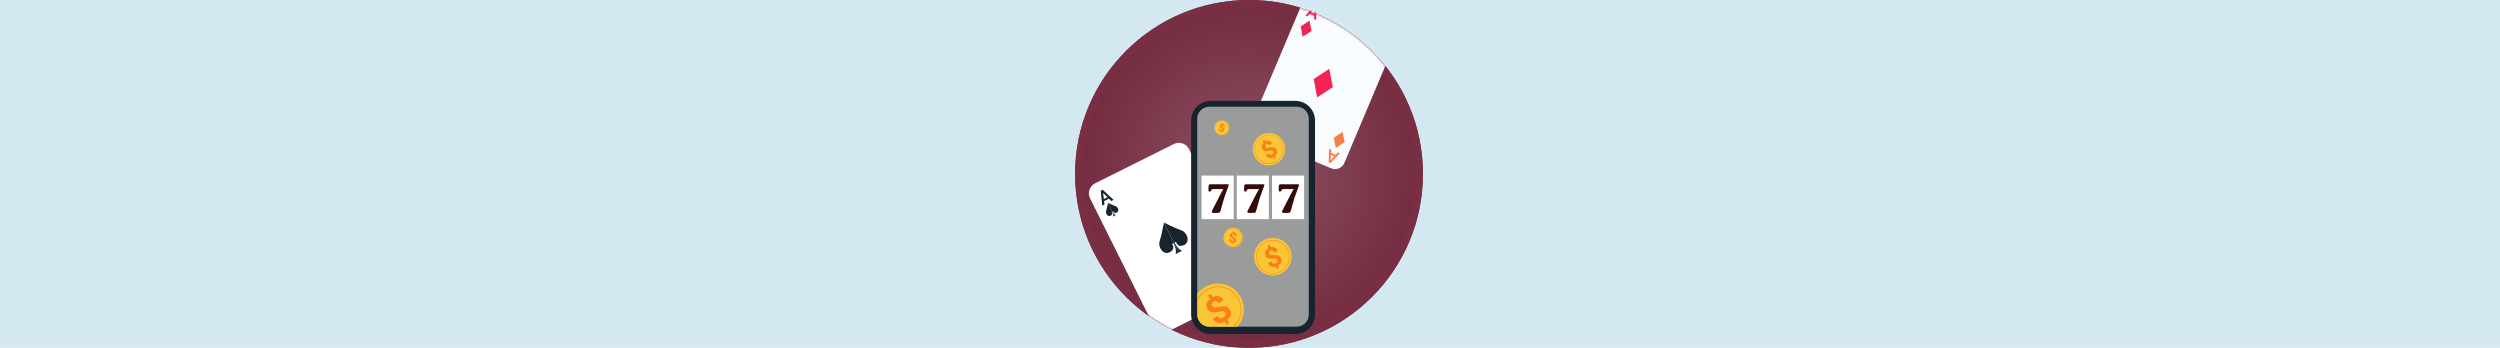 <svg width="1265" height="176" viewBox="0 0 1265 176" fill="none" xmlns="http://www.w3.org/2000/svg">
<g clip-path="url(#clip0_55_7608)">
<rect width="176" height="1265" transform="translate(1265) rotate(90)" fill="#D4E8F2"/>
<g filter="url(#filter0_i_55_7608)">
<ellipse cx="632" cy="88" rx="88" ry="88" fill="url(#paint0_radial_55_7608)"/>
</g>
<path d="M718 88C718 135.496 679.496 174 632 174C584.504 174 546 135.496 546 88C546 40.504 584.504 2 632 2C679.496 2 718 40.504 718 88Z" stroke="#792E43" stroke-width="4"/>
<mask id="mask0_55_7608" style="mask-type:alpha" maskUnits="userSpaceOnUse" x="544" y="0" width="176" height="176">
<ellipse cx="632" cy="88" rx="88" ry="88" fill="#D9D9D9"/>
</mask>
<g mask="url(#mask0_55_7608)">
<path d="M673.495 85.152L635.972 69.322C633.324 68.221 632.104 65.156 633.205 62.537L658.855 1.775C659.956 -0.873 663.021 -2.093 665.639 -0.992L703.162 14.838C705.81 15.939 707.03 19.004 705.929 21.622L680.279 82.384C679.148 85.033 676.113 86.282 673.495 85.152Z" fill="#F8FCFF"/>
<path d="M674.417 44.088L666.472 49.295L664.746 39.982L672.602 34.834L674.417 44.088Z" fill="#F32455"/>
<path d="M663.645 15.671L659.152 18.617L658.17 13.35L662.604 10.434L663.645 15.671Z" fill="#F32455"/>
<path d="M664.985 8.024L662.693 7.042L661.622 8.232L660.551 7.786L665.312 2.787L666.234 3.174L665.966 10.077L664.895 9.631L664.985 8.024ZM663.318 6.328L665.044 7.042L665.223 4.215L663.318 6.328Z" fill="#F32455"/>
<path d="M674.893 69.678L679.386 66.703L680.368 71.999L675.905 74.886L674.893 69.678Z" fill="#F77D48"/>
<path d="M673.554 77.326L675.845 78.308L676.916 77.118L677.988 77.564L673.227 82.563L672.304 82.176L672.572 75.273L673.643 75.719L673.554 77.326ZM675.191 79.022L673.465 78.308L673.286 81.135L675.191 79.022Z" fill="#F77D48"/>
<path d="M631.3 147.61L591.427 167.517C588.63 168.915 585.208 167.785 583.81 164.987L551.584 100.387C550.185 97.59 551.316 94.168 554.113 92.769L593.986 72.863C596.783 71.464 600.205 72.595 601.604 75.392L633.83 139.963C635.258 142.789 634.127 146.211 631.3 147.61Z" fill="white"/>
<path d="M586.785 122.02C585.803 124.995 588.63 129.34 591.873 127.614C595.147 125.918 593.034 123.418 593.034 123.418L593.748 123.061C593.748 123.061 595.801 126.84 594.76 128.625L596.486 127.762L588.928 112.646C588.957 112.617 587.797 119.044 586.785 122.02Z" fill="#17232E"/>
<path d="M597.736 116.544C600.711 117.526 602.467 122.406 599.134 123.984C595.801 125.561 595.087 122.377 595.087 122.377L594.373 122.734C594.373 122.734 596.159 126.662 598.212 126.87L596.486 127.733L588.928 112.617C588.958 112.617 594.76 115.563 597.736 116.544Z" fill="#17232E"/>
<path d="M561.106 100.536L558.666 101.756L558.874 103.481L557.743 104.047L556.97 96.519L557.952 96.013L563.486 101.131L562.326 101.696L561.106 100.536ZM558.547 100.714L560.392 99.792L558.16 97.62L558.547 100.714Z" fill="#17232E"/>
<path d="M559.707 106.695C559.291 107.975 560.511 109.879 561.939 109.135C563.367 108.391 562.445 107.32 562.445 107.32L562.772 107.171C562.772 107.171 563.665 108.808 563.218 109.582L563.962 109.225L560.689 102.648C560.63 102.619 560.124 105.416 559.707 106.695Z" fill="#17232E"/>
<path d="M564.468 104.315C565.748 104.731 566.521 106.874 565.093 107.558C563.635 108.243 563.337 106.874 563.337 106.874L563.01 107.023C563.01 107.023 563.784 108.719 564.677 108.838L563.933 109.225L560.659 102.648C560.63 102.619 563.159 103.898 564.468 104.315Z" fill="#17232E"/>
<path d="M626.301 142.373L628.741 141.153L628.533 139.427L629.664 138.862L630.437 146.39L629.455 146.896L623.891 141.718L625.051 141.153L626.301 142.373ZM628.89 142.194L627.045 143.117L629.277 145.289L628.89 142.194Z" fill="#233862"/>
<path d="M627.729 136.213C628.146 134.934 626.926 133.029 625.498 133.773C624.069 134.517 624.992 135.588 624.992 135.588L624.665 135.737C624.665 135.737 623.772 134.101 624.218 133.327L623.474 133.714L626.748 140.29C626.777 140.29 627.283 137.493 627.729 136.213Z" fill="#233862"/>
<path d="M622.968 138.564C621.689 138.147 620.915 136.005 622.344 135.321C623.802 134.636 624.099 136.005 624.099 136.005L624.427 135.856C624.427 135.856 623.653 134.16 622.76 134.041L623.504 133.654L626.777 140.23C626.777 140.29 624.248 139.01 622.968 138.564Z" fill="#233862"/>
<path d="M655.462 169.004L612.613 169.004C607.168 169.004 602.705 164.541 602.705 159.095L602.705 60.96C602.705 55.514 607.168 51.051 612.613 51.051L655.492 51.051C660.937 51.051 665.401 55.514 665.401 60.96L665.401 159.125C665.371 164.571 660.908 169.004 655.462 169.004Z" fill="#17232E"/>
<path d="M662.247 60.097L662.247 159.185C662.247 162.547 659.509 165.285 656.176 165.285L611.87 165.285C608.537 165.285 605.799 162.547 605.799 159.185L605.799 60.097C605.799 56.735 608.537 53.997 611.87 53.997L656.176 53.997C659.539 53.997 662.247 56.735 662.247 60.097Z" fill="#9A9C9B"/>
<path d="M649.005 137.998C648.886 138.058 648.767 138.147 648.648 138.207C648.618 138.236 648.559 138.266 648.529 138.266C648.44 138.326 648.351 138.356 648.261 138.415C643.738 140.647 638.204 138.921 635.764 134.457C633.413 130.202 634.692 124.936 638.531 122.168C638.829 121.96 639.156 121.752 639.513 121.543C639.632 121.484 639.751 121.424 639.87 121.365C639.989 121.305 640.108 121.246 640.227 121.186C640.614 121.008 640.971 120.889 641.358 120.77C641.923 120.591 642.489 120.472 643.084 120.413C644.869 120.234 646.684 120.561 648.261 121.335C649.957 122.168 651.415 123.507 652.397 125.293C654.837 129.786 653.32 135.38 649.005 137.998Z" fill="#F9C638"/>
<path d="M644.125 138.504C641.12 138.504 638.204 136.927 636.656 134.101C635.555 132.107 635.288 129.816 635.942 127.614C636.567 125.442 638.025 123.626 640.019 122.525C642.013 121.424 644.304 121.157 646.506 121.811C648.708 122.466 650.493 123.894 651.594 125.888C653.855 129.994 652.368 135.202 648.261 137.463C646.922 138.177 645.494 138.504 644.125 138.504ZM644.095 121.692C642.727 121.692 641.358 122.049 640.108 122.734C638.174 123.805 636.775 125.561 636.151 127.703C635.526 129.816 635.793 132.077 636.865 134.011C639.067 138.028 644.125 139.486 648.112 137.255C652.13 135.053 653.588 129.994 651.356 126.007C650.285 124.073 648.529 122.674 646.387 122.049C645.643 121.811 644.869 121.692 644.095 121.692Z" fill="#FB7E17"/>
<path d="M648.291 130.827C648.261 130.768 648.261 130.738 648.231 130.678C648.083 130.351 647.874 130.053 647.666 129.845C647.398 129.607 647.101 129.429 646.744 129.31C646.387 129.191 646 129.131 645.583 129.101C645.167 129.071 644.69 129.071 644.185 129.071C643.887 129.071 643.619 129.071 643.381 129.042C643.173 129.012 642.965 128.982 642.816 128.923C642.667 128.863 642.548 128.774 642.459 128.685C642.369 128.566 642.28 128.447 642.221 128.298C642.161 128.149 642.131 128 642.102 127.851C642.102 127.703 642.102 127.554 642.161 127.435C642.221 127.286 642.31 127.167 642.429 127.048C642.548 126.929 642.727 126.84 642.905 126.751C643.262 126.602 643.619 126.602 643.947 126.751C644.274 126.899 644.542 127.227 644.72 127.732L646.654 126.959C646.476 126.542 646.267 126.185 646.029 125.917C645.762 125.62 645.494 125.411 645.167 125.263C644.839 125.114 644.512 125.025 644.125 124.995C643.738 124.965 643.351 124.995 642.965 125.114L642.429 123.775L641.358 124.221L641.893 125.56C641.507 125.769 641.179 126.007 640.911 126.274C640.644 126.542 640.435 126.84 640.287 127.137C640.138 127.435 640.078 127.762 640.048 128.119C640.048 128.447 640.108 128.804 640.257 129.161C640.435 129.577 640.644 129.905 640.882 130.113C641.149 130.351 641.447 130.53 641.774 130.649C642.131 130.768 642.488 130.827 642.935 130.857C643.351 130.887 643.827 130.887 644.333 130.857C644.631 130.827 644.869 130.857 645.077 130.857C645.286 130.887 645.464 130.916 645.643 130.976C645.791 131.035 645.94 131.125 646.029 131.244C646.119 131.363 646.208 131.511 646.297 131.66C646.357 131.809 646.387 131.958 646.387 132.107C646.387 132.255 646.357 132.404 646.297 132.553C646.238 132.702 646.119 132.821 646 132.94C645.851 133.059 645.702 133.148 645.494 133.237C645.315 133.297 645.107 133.356 644.928 133.386C644.72 133.416 644.542 133.386 644.363 133.327C644.185 133.267 644.006 133.148 643.827 132.999C643.679 132.851 643.53 132.612 643.411 132.315L641.477 133.089C641.685 133.594 641.923 133.981 642.25 134.279C642.548 134.576 642.905 134.785 643.262 134.904C643.619 135.023 644.006 135.082 644.393 135.082C644.78 135.052 645.167 134.993 645.553 134.874L646.059 136.094L647.13 135.648L646.625 134.398C647.011 134.19 647.339 133.951 647.607 133.713C647.874 133.475 648.053 133.208 648.202 132.94C648.202 132.91 648.231 132.88 648.231 132.88C648.38 132.583 648.469 132.255 648.469 131.898C648.499 131.541 648.44 131.184 648.291 130.827Z" fill="#FB7E17"/>
<path d="M618.118 68.369C618.059 68.369 617.999 68.369 617.97 68.369C617.94 68.369 617.94 68.369 617.91 68.369C617.88 68.369 617.821 68.369 617.791 68.369C615.827 68.161 614.339 66.435 614.488 64.411C614.607 62.507 616.125 61.019 617.999 60.93C618.148 60.93 618.297 60.93 618.446 60.93C618.505 60.93 618.565 60.93 618.595 60.93C618.654 60.93 618.714 60.93 618.743 60.96C618.892 60.989 619.071 61.019 619.219 61.049C619.457 61.108 619.666 61.198 619.874 61.287C620.499 61.614 621.035 62.09 621.392 62.685C621.778 63.31 621.987 64.084 621.927 64.858C621.808 66.881 620.112 68.428 618.118 68.369Z" fill="#F9C638"/>
<path d="M616.422 67.506C615.44 66.882 614.786 65.721 614.875 64.471C614.934 63.578 615.321 62.775 616.006 62.18C616.69 61.585 617.523 61.287 618.416 61.347C619.309 61.406 620.112 61.793 620.707 62.478C621.302 63.162 621.6 63.995 621.54 64.888C621.421 66.733 619.844 68.131 617.999 68.012C617.404 67.982 616.869 67.804 616.422 67.506ZM619.933 61.942C619.487 61.644 618.952 61.466 618.386 61.436C617.523 61.377 616.69 61.674 616.035 62.239C615.381 62.805 614.994 63.608 614.934 64.471C614.815 66.257 616.184 67.804 617.97 67.923C619.755 68.042 621.302 66.673 621.421 64.888C621.481 64.025 621.183 63.192 620.618 62.537C620.439 62.299 620.201 62.091 619.933 61.942Z" fill="#FB7E17"/>
<path d="M619.428 65.84C619.428 65.81 619.428 65.81 619.428 65.78C619.457 65.631 619.428 65.512 619.398 65.393C619.368 65.274 619.309 65.126 619.219 65.036C619.13 64.917 619.011 64.828 618.892 64.709C618.743 64.62 618.595 64.501 618.446 64.411C618.327 64.352 618.267 64.292 618.178 64.233C618.118 64.173 618.059 64.114 618.029 64.084C617.999 64.025 617.97 63.965 617.97 63.935C617.97 63.876 617.97 63.816 617.97 63.757C617.97 63.697 617.999 63.638 618.029 63.578C618.059 63.519 618.089 63.489 618.148 63.459C618.208 63.429 618.237 63.4 618.327 63.4C618.386 63.4 618.476 63.4 618.535 63.4C618.684 63.429 618.803 63.489 618.862 63.608C618.922 63.727 618.952 63.906 618.922 64.084L619.725 64.233C619.755 64.054 619.755 63.906 619.725 63.757C619.696 63.608 619.666 63.489 619.576 63.37C619.517 63.251 619.398 63.162 619.279 63.072C619.16 62.983 619.011 62.924 618.862 62.864L618.952 62.299L618.505 62.209L618.416 62.775C618.237 62.745 618.089 62.775 617.94 62.805C617.791 62.834 617.672 62.894 617.553 62.953C617.434 63.013 617.345 63.132 617.285 63.221C617.226 63.34 617.166 63.459 617.136 63.608C617.107 63.786 617.107 63.935 617.136 64.054C617.166 64.173 617.226 64.322 617.315 64.411C617.404 64.53 617.523 64.62 617.642 64.739C617.791 64.828 617.94 64.947 618.089 65.036C618.178 65.096 618.267 65.155 618.327 65.185C618.386 65.245 618.446 65.274 618.476 65.334C618.505 65.393 618.535 65.453 618.535 65.512C618.535 65.572 618.535 65.631 618.535 65.721C618.535 65.78 618.505 65.84 618.476 65.899C618.446 65.959 618.416 65.989 618.356 66.018C618.297 66.048 618.237 66.078 618.178 66.078C618.118 66.078 618.029 66.078 617.94 66.078C617.851 66.078 617.791 66.048 617.732 66.018C617.672 65.989 617.613 65.929 617.553 65.87C617.494 65.81 617.464 65.721 617.464 65.661C617.434 65.572 617.434 65.453 617.464 65.334L616.66 65.185C616.631 65.393 616.631 65.572 616.66 65.75C616.69 65.899 616.779 66.048 616.869 66.167C616.958 66.286 617.077 66.375 617.226 66.465C617.375 66.554 617.494 66.613 617.642 66.643L617.553 67.149L617.999 67.238L618.089 66.732C618.267 66.762 618.416 66.732 618.565 66.703C618.714 66.673 618.833 66.643 618.922 66.584C618.922 66.584 618.952 66.584 618.952 66.554C619.071 66.494 619.16 66.405 619.219 66.286C619.338 66.137 619.398 65.989 619.428 65.84Z" fill="#FB7E17"/>
<path d="M647.696 81.462C647.607 81.551 647.517 81.611 647.428 81.7C647.398 81.73 647.369 81.76 647.339 81.789C647.279 81.849 647.19 81.908 647.131 81.968C643.709 84.646 638.739 84.2 635.883 80.867C633.145 77.683 633.264 73.011 636.002 70.006C636.21 69.768 636.448 69.53 636.716 69.322C636.805 69.232 636.894 69.173 636.984 69.084C637.073 69.024 637.162 68.935 637.251 68.875C637.549 68.667 637.817 68.488 638.144 68.31C638.59 68.072 639.067 67.864 639.543 67.715C641.03 67.239 642.608 67.179 644.095 67.566C645.672 67.953 647.16 68.816 648.291 70.155C651.177 73.487 650.88 78.457 647.696 81.462Z" fill="#F9C638"/>
<path d="M643.679 82.771C641.15 83.307 638.382 82.503 636.597 80.391C635.317 78.903 634.693 76.999 634.812 75.064C634.96 73.1 635.853 71.315 637.341 70.035C638.829 68.756 640.733 68.131 642.667 68.25C644.631 68.399 646.417 69.292 647.696 70.779C650.344 73.844 650.017 78.486 646.952 81.135C645.97 81.968 644.839 82.503 643.679 82.771ZM640.644 68.578C639.483 68.816 638.382 69.351 637.46 70.155C636.002 71.404 635.139 73.13 635.02 75.035C634.871 76.939 635.496 78.784 636.746 80.212C639.335 83.188 643.857 83.515 646.833 80.926C649.809 78.338 650.136 73.815 647.547 70.839C646.297 69.381 644.572 68.518 642.667 68.399C641.983 68.399 641.298 68.459 640.644 68.578Z" fill="#FB7E17"/>
<path d="M645.821 75.511C645.792 75.481 645.762 75.451 645.762 75.392C645.583 75.124 645.345 74.945 645.137 74.797C644.869 74.648 644.601 74.559 644.274 74.499C643.977 74.469 643.619 74.469 643.262 74.529C642.905 74.588 642.518 74.648 642.102 74.767C641.834 74.826 641.626 74.886 641.417 74.886C641.239 74.916 641.06 74.916 640.912 74.886C640.763 74.856 640.644 74.826 640.555 74.737C640.465 74.678 640.376 74.559 640.287 74.44C640.197 74.321 640.138 74.202 640.108 74.082C640.078 73.963 640.078 73.844 640.078 73.696C640.108 73.577 640.138 73.458 640.227 73.339C640.317 73.22 640.436 73.101 640.584 73.011C640.882 72.803 641.15 72.773 641.477 72.833C641.775 72.922 642.042 73.13 642.31 73.517L643.798 72.505C643.59 72.178 643.352 71.94 643.084 71.732C642.816 71.523 642.548 71.404 642.251 71.315C641.953 71.256 641.656 71.226 641.328 71.285C641.001 71.345 640.674 71.434 640.376 71.583L639.662 70.601L638.829 71.166L639.513 72.208C639.216 72.446 638.977 72.714 638.799 72.982C638.62 73.249 638.501 73.547 638.442 73.815C638.382 74.112 638.382 74.38 638.412 74.678C638.472 74.975 638.591 75.243 638.769 75.511C638.977 75.838 639.216 76.046 639.483 76.225C639.751 76.374 640.019 76.463 640.346 76.522C640.644 76.552 641.001 76.552 641.358 76.493C641.715 76.433 642.102 76.344 642.518 76.255C642.757 76.195 642.965 76.136 643.143 76.136C643.322 76.106 643.5 76.106 643.619 76.136C643.768 76.165 643.887 76.225 644.006 76.284C644.125 76.374 644.215 76.463 644.304 76.612C644.393 76.731 644.423 76.85 644.453 76.969C644.482 77.088 644.482 77.237 644.453 77.356C644.423 77.475 644.363 77.624 644.274 77.743C644.185 77.862 644.066 77.981 643.887 78.1C643.738 78.189 643.59 78.278 643.441 78.338C643.292 78.397 643.114 78.397 642.935 78.397C642.757 78.367 642.608 78.308 642.429 78.219C642.251 78.1 642.102 77.951 641.953 77.713L640.465 78.725C640.733 79.111 641.001 79.409 641.328 79.587C641.626 79.766 641.953 79.885 642.28 79.945C642.608 79.974 642.935 79.974 643.262 79.885C643.59 79.796 643.917 79.677 644.215 79.498L644.869 80.45L645.702 79.885L645.048 78.933C645.345 78.695 645.583 78.427 645.762 78.159C645.94 77.921 646.059 77.653 646.119 77.385C646.119 77.356 646.119 77.356 646.149 77.326C646.208 77.028 646.238 76.761 646.178 76.463C646.149 76.106 646.03 75.808 645.821 75.511Z" fill="#FB7E17"/>
<path d="M624.04 125.055C623.98 125.055 623.891 125.055 623.832 125.055C623.802 125.055 623.772 125.055 623.772 125.055C623.713 125.055 623.653 125.055 623.623 125.055C621.035 124.876 619.011 122.734 619.071 120.115C619.1 117.616 621.005 115.592 623.445 115.354C623.623 115.324 623.832 115.324 624.04 115.324C624.099 115.324 624.189 115.324 624.248 115.324C624.308 115.324 624.397 115.324 624.456 115.354C624.665 115.384 624.873 115.414 625.081 115.443C625.379 115.503 625.676 115.622 625.944 115.741C626.777 116.128 627.521 116.723 628.027 117.467C628.563 118.27 628.89 119.252 628.86 120.294C628.741 122.883 626.629 124.995 624.04 125.055Z" fill="#F9C638"/>
<path d="M621.719 124.043C620.38 123.269 619.487 121.811 619.517 120.175C619.547 119.014 620.023 117.913 620.856 117.11C621.689 116.306 622.79 115.86 623.98 115.89C625.141 115.92 626.242 116.396 627.045 117.229C627.849 118.062 628.295 119.163 628.265 120.353C628.235 122.763 626.242 124.698 623.831 124.638C623.058 124.608 622.344 124.4 621.719 124.043ZM626.004 116.544C625.379 116.187 624.694 116.009 623.95 115.979C622.82 115.949 621.749 116.396 620.915 117.169C620.112 117.973 619.636 119.014 619.606 120.145C619.576 122.496 621.451 124.43 623.772 124.46C626.123 124.489 628.057 122.615 628.087 120.294C628.116 119.163 627.67 118.092 626.896 117.259C626.658 116.991 626.361 116.753 626.004 116.544Z" fill="#FB7E17"/>
<path d="M625.557 121.692C625.557 121.662 625.557 121.633 625.557 121.603C625.587 121.424 625.557 121.246 625.498 121.097C625.438 120.919 625.349 120.77 625.23 120.621C625.111 120.472 624.962 120.353 624.784 120.234C624.605 120.115 624.397 119.996 624.159 119.877C624.01 119.788 623.891 119.728 623.802 119.669C623.713 119.609 623.623 119.55 623.594 119.46C623.534 119.401 623.504 119.312 623.504 119.252C623.474 119.193 623.474 119.103 623.504 119.014C623.534 118.925 623.534 118.865 623.564 118.776C623.594 118.717 623.653 118.657 623.713 118.598C623.772 118.538 623.832 118.508 623.921 118.508C624.01 118.479 624.099 118.479 624.218 118.508C624.427 118.538 624.575 118.627 624.665 118.776C624.754 118.925 624.814 119.133 624.754 119.401L625.825 119.55C625.855 119.312 625.855 119.103 625.825 118.925C625.795 118.746 625.706 118.568 625.617 118.419C625.528 118.27 625.379 118.151 625.23 118.032C625.081 117.913 624.873 117.854 624.665 117.794L624.754 117.05L624.159 116.961L624.07 117.705C623.832 117.705 623.653 117.705 623.445 117.764C623.266 117.824 623.088 117.883 622.939 118.002C622.79 118.092 622.671 118.24 622.582 118.389C622.493 118.538 622.433 118.717 622.403 118.895C622.374 119.133 622.374 119.312 622.433 119.49C622.493 119.669 622.582 119.818 622.701 119.966C622.82 120.115 622.969 120.234 623.147 120.353C623.326 120.472 623.534 120.591 623.772 120.71C623.891 120.77 624.01 120.829 624.099 120.919C624.189 120.978 624.248 121.038 624.308 121.127C624.367 121.186 624.397 121.276 624.427 121.335C624.456 121.424 624.456 121.484 624.427 121.603C624.427 121.692 624.397 121.752 624.337 121.841C624.308 121.9 624.248 121.96 624.189 122.019C624.129 122.049 624.04 122.109 623.951 122.109C623.861 122.139 623.742 122.139 623.653 122.109C623.564 122.109 623.445 122.079 623.355 122.019C623.266 121.99 623.177 121.93 623.117 121.841C623.058 121.752 622.998 121.662 622.969 121.543C622.939 121.424 622.939 121.305 622.969 121.127L621.897 120.978C621.868 121.246 621.868 121.484 621.927 121.692C621.987 121.9 622.076 122.079 622.225 122.228C622.344 122.377 622.522 122.496 622.701 122.585C622.879 122.674 623.058 122.763 623.266 122.793L623.177 123.478L623.772 123.567L623.861 122.882C624.099 122.882 624.278 122.882 624.486 122.823C624.665 122.793 624.814 122.704 624.962 122.615C624.962 122.615 624.992 122.615 624.992 122.585C625.141 122.496 625.26 122.347 625.349 122.198C625.468 122.049 625.528 121.871 625.557 121.692Z" fill="#FB7E17"/>
<path d="M626.242 148.086C624.427 145.943 622.076 144.545 619.547 143.89C617.166 143.265 614.637 143.325 612.286 144.098C611.513 144.337 610.769 144.664 610.055 145.051C609.578 145.319 609.102 145.616 608.656 145.943C608.507 146.062 608.358 146.152 608.21 146.271C608.061 146.39 607.912 146.509 607.763 146.628C607.347 146.985 606.99 147.342 606.633 147.729C606.335 148.056 606.067 148.354 605.829 148.711V159.215C605.829 162.577 608.567 165.315 611.899 165.315L626.093 165.315C630.378 160.494 630.556 153.115 626.242 148.086Z" fill="#F9C638"/>
<path d="M625.319 149.068C623.296 146.687 620.439 145.229 617.315 144.991C614.191 144.753 611.156 145.735 608.775 147.758C607.525 148.83 606.543 150.109 605.829 151.537V152.311C606.514 150.674 607.585 149.187 608.983 147.996C610.471 146.717 612.227 145.884 614.101 145.497C615.143 145.289 616.214 145.199 617.315 145.289C620.35 145.527 623.117 146.955 625.111 149.276C629.158 154.037 628.652 161.178 623.951 165.285H624.427C628.95 161.059 629.426 153.888 625.319 149.068Z" fill="#FB7E17"/>
<path d="M622.85 158.025C622.76 157.548 622.582 157.102 622.284 156.656C622.255 156.596 622.195 156.537 622.165 156.477C621.868 156.061 621.54 155.733 621.154 155.525C620.737 155.287 620.291 155.108 619.785 155.049C619.279 154.989 618.743 154.989 618.178 155.079C617.583 155.168 616.958 155.287 616.303 155.436C615.887 155.525 615.53 155.614 615.232 155.644C614.935 155.674 614.667 155.674 614.458 155.644C614.25 155.614 614.042 155.525 613.893 155.406C613.744 155.287 613.596 155.138 613.477 154.93C613.358 154.751 613.268 154.543 613.209 154.335C613.149 154.127 613.149 153.948 613.179 153.74C613.209 153.531 613.298 153.353 613.447 153.145C613.596 152.966 613.774 152.787 614.012 152.609C614.458 152.311 614.935 152.222 615.411 152.341C615.887 152.46 616.333 152.847 616.75 153.442L619.16 151.835C618.803 151.329 618.446 150.913 617.999 150.586C617.583 150.258 617.137 150.05 616.66 149.931C616.184 149.812 615.708 149.782 615.173 149.842C614.667 149.901 614.131 150.08 613.625 150.318L612.524 148.651L611.185 149.544L612.286 151.181C611.81 151.567 611.453 151.954 611.156 152.401C610.858 152.847 610.679 153.293 610.56 153.74C610.441 154.186 610.441 154.662 610.531 155.108C610.62 155.585 610.798 156.031 611.096 156.447C611.423 156.953 611.81 157.34 612.227 157.578C612.643 157.816 613.09 157.995 613.596 158.054C614.101 158.114 614.637 158.114 615.202 158.025C615.798 157.935 616.422 157.816 617.077 157.638C617.464 157.548 617.791 157.459 618.089 157.429C618.386 157.4 618.654 157.4 618.862 157.429C619.1 157.459 619.279 157.548 619.458 157.667C619.636 157.786 619.785 157.965 619.934 158.173C620.053 158.352 620.142 158.56 620.172 158.768C620.201 158.977 620.201 159.185 620.142 159.393C620.082 159.602 619.993 159.81 619.844 159.988C619.696 160.197 619.487 160.375 619.219 160.554C618.981 160.703 618.743 160.822 618.505 160.911C618.238 161 617.97 161.03 617.702 161C617.434 160.97 617.166 160.851 616.898 160.673C616.631 160.494 616.393 160.226 616.125 159.869L613.715 161.476C614.131 162.101 614.578 162.547 615.083 162.875C615.589 163.172 616.095 163.381 616.601 163.44C617.137 163.5 617.642 163.47 618.178 163.351C618.714 163.232 619.219 163.024 619.725 162.756L620.737 164.273L622.046 163.381L621.035 161.833C621.511 161.446 621.898 161.06 622.195 160.613C622.463 160.226 622.671 159.81 622.79 159.393C622.79 159.364 622.82 159.334 622.82 159.304C622.909 158.947 622.939 158.501 622.85 158.025Z" fill="#FB7E17"/>
<path d="M624.248 88.841L608.001 88.841V110.891L624.248 110.891V88.841Z" fill="white"/>
<path d="M642.042 88.841L625.795 88.841V110.891L642.042 110.891V88.841Z" fill="white"/>
<path d="M659.896 88.841L643.649 88.841V110.891L659.896 110.891V88.841Z" fill="white"/>
<path d="M614.458 95.656C613.923 95.656 613.536 95.685 613.328 95.775C613.09 95.864 612.911 96.072 612.792 96.429C612.703 96.608 612.613 96.727 612.524 96.816C612.435 96.905 612.286 96.965 612.108 96.965C611.81 96.965 611.632 96.876 611.572 96.697C611.513 96.519 611.453 96.281 611.453 95.953C611.453 95.656 611.483 95.209 611.513 94.644C611.542 94.079 611.602 93.722 611.632 93.632C611.721 93.454 611.87 93.335 612.018 93.305C612.167 93.275 612.375 93.245 612.673 93.245L620.915 93.245C621.243 93.245 621.481 93.275 621.6 93.305C621.719 93.364 621.778 93.454 621.778 93.602C621.778 93.722 621.689 93.989 621.511 94.406L619.428 100.149L617.702 106.279C617.583 106.725 617.464 107.052 617.345 107.26C617.226 107.469 617.047 107.588 616.869 107.647C616.66 107.707 616.333 107.737 615.887 107.737H615.47L614.042 107.737C613.447 107.677 613.119 107.469 613.119 107.171C613.119 106.993 613.209 106.725 613.387 106.398L617.999 97.471L619.041 95.656H614.458Z" fill="#340B09"/>
<path d="M632.491 95.656C631.955 95.656 631.568 95.685 631.36 95.775C631.122 95.864 630.943 96.072 630.824 96.429C630.735 96.608 630.646 96.727 630.556 96.816C630.467 96.905 630.318 96.965 630.14 96.965C629.842 96.965 629.664 96.876 629.604 96.697C629.545 96.519 629.485 96.281 629.485 95.953C629.485 95.656 629.515 95.209 629.545 94.644C629.575 94.079 629.634 93.722 629.664 93.632C629.753 93.454 629.902 93.335 630.051 93.305C630.199 93.275 630.408 93.245 630.705 93.245L638.948 93.245C639.275 93.245 639.513 93.275 639.632 93.305C639.751 93.364 639.811 93.454 639.811 93.602C639.811 93.722 639.721 93.989 639.543 94.406L637.46 100.149L635.734 106.279C635.615 106.725 635.496 107.052 635.377 107.26C635.258 107.469 635.079 107.588 634.901 107.647C634.693 107.707 634.365 107.737 633.919 107.737H633.502L632.074 107.737C631.479 107.677 631.152 107.469 631.152 107.171C631.152 106.993 631.241 106.725 631.419 106.398L636.032 97.471L637.073 95.656H632.491Z" fill="#340B09"/>
<path d="M650.017 95.656C649.481 95.656 649.094 95.685 648.886 95.775C648.648 95.864 648.47 96.072 648.35 96.429C648.261 96.608 648.172 96.727 648.083 96.816C647.993 96.905 647.845 96.965 647.666 96.965C647.369 96.965 647.19 96.876 647.13 96.697C647.071 96.519 647.011 96.281 647.011 95.953C647.011 95.656 647.041 95.209 647.071 94.644C647.101 94.079 647.16 93.722 647.19 93.632C647.279 93.454 647.428 93.335 647.577 93.305C647.726 93.275 647.934 93.245 648.231 93.245L656.474 93.245C656.801 93.245 657.039 93.275 657.158 93.305C657.277 93.364 657.337 93.454 657.337 93.602C657.337 93.722 657.248 93.989 657.069 94.406L654.986 100.149L653.26 106.279C653.141 106.725 653.022 107.052 652.903 107.26C652.784 107.469 652.606 107.588 652.427 107.647C652.219 107.707 651.891 107.737 651.445 107.737H651.029L649.6 107.737C649.005 107.677 648.678 107.469 648.678 107.171C648.678 106.993 648.767 106.725 648.946 106.398L653.558 97.471L654.599 95.656H650.017Z" fill="#340B09"/>
</g>
</g>
<defs>
<filter id="filter0_i_55_7608" x="544" y="0" width="176" height="176" filterUnits="userSpaceOnUse" color-interpolation-filters="sRGB">
<feFlood flood-opacity="0" result="BackgroundImageFix"/>
<feBlend mode="normal" in="SourceGraphic" in2="BackgroundImageFix" result="shape"/>
<feColorMatrix in="SourceAlpha" type="matrix" values="0 0 0 0 0 0 0 0 0 0 0 0 0 0 0 0 0 0 127 0" result="hardAlpha"/>
<feMorphology radius="4" operator="erode" in="SourceAlpha" result="effect1_innerShadow_55_7608"/>
<feOffset/>
<feGaussianBlur stdDeviation="5"/>
<feComposite in2="hardAlpha" operator="arithmetic" k2="-1" k3="1"/>
<feColorMatrix type="matrix" values="0 0 0 0 0 0 0 0 0 0 0 0 0 0 0 0 0 0 0.25 0"/>
<feBlend mode="normal" in2="shape" result="effect1_innerShadow_55_7608"/>
</filter>
<radialGradient id="paint0_radial_55_7608" cx="0" cy="0" r="1" gradientUnits="userSpaceOnUse" gradientTransform="translate(632 88) rotate(90) scale(88 88)">
<stop stop-color="#8F5565"/>
<stop offset="1" stop-color="#732B3F"/>
</radialGradient>
<clipPath id="clip0_55_7608">
<rect width="176" height="1265" fill="white" transform="translate(1265) rotate(90)"/>
</clipPath>
</defs>
</svg>
